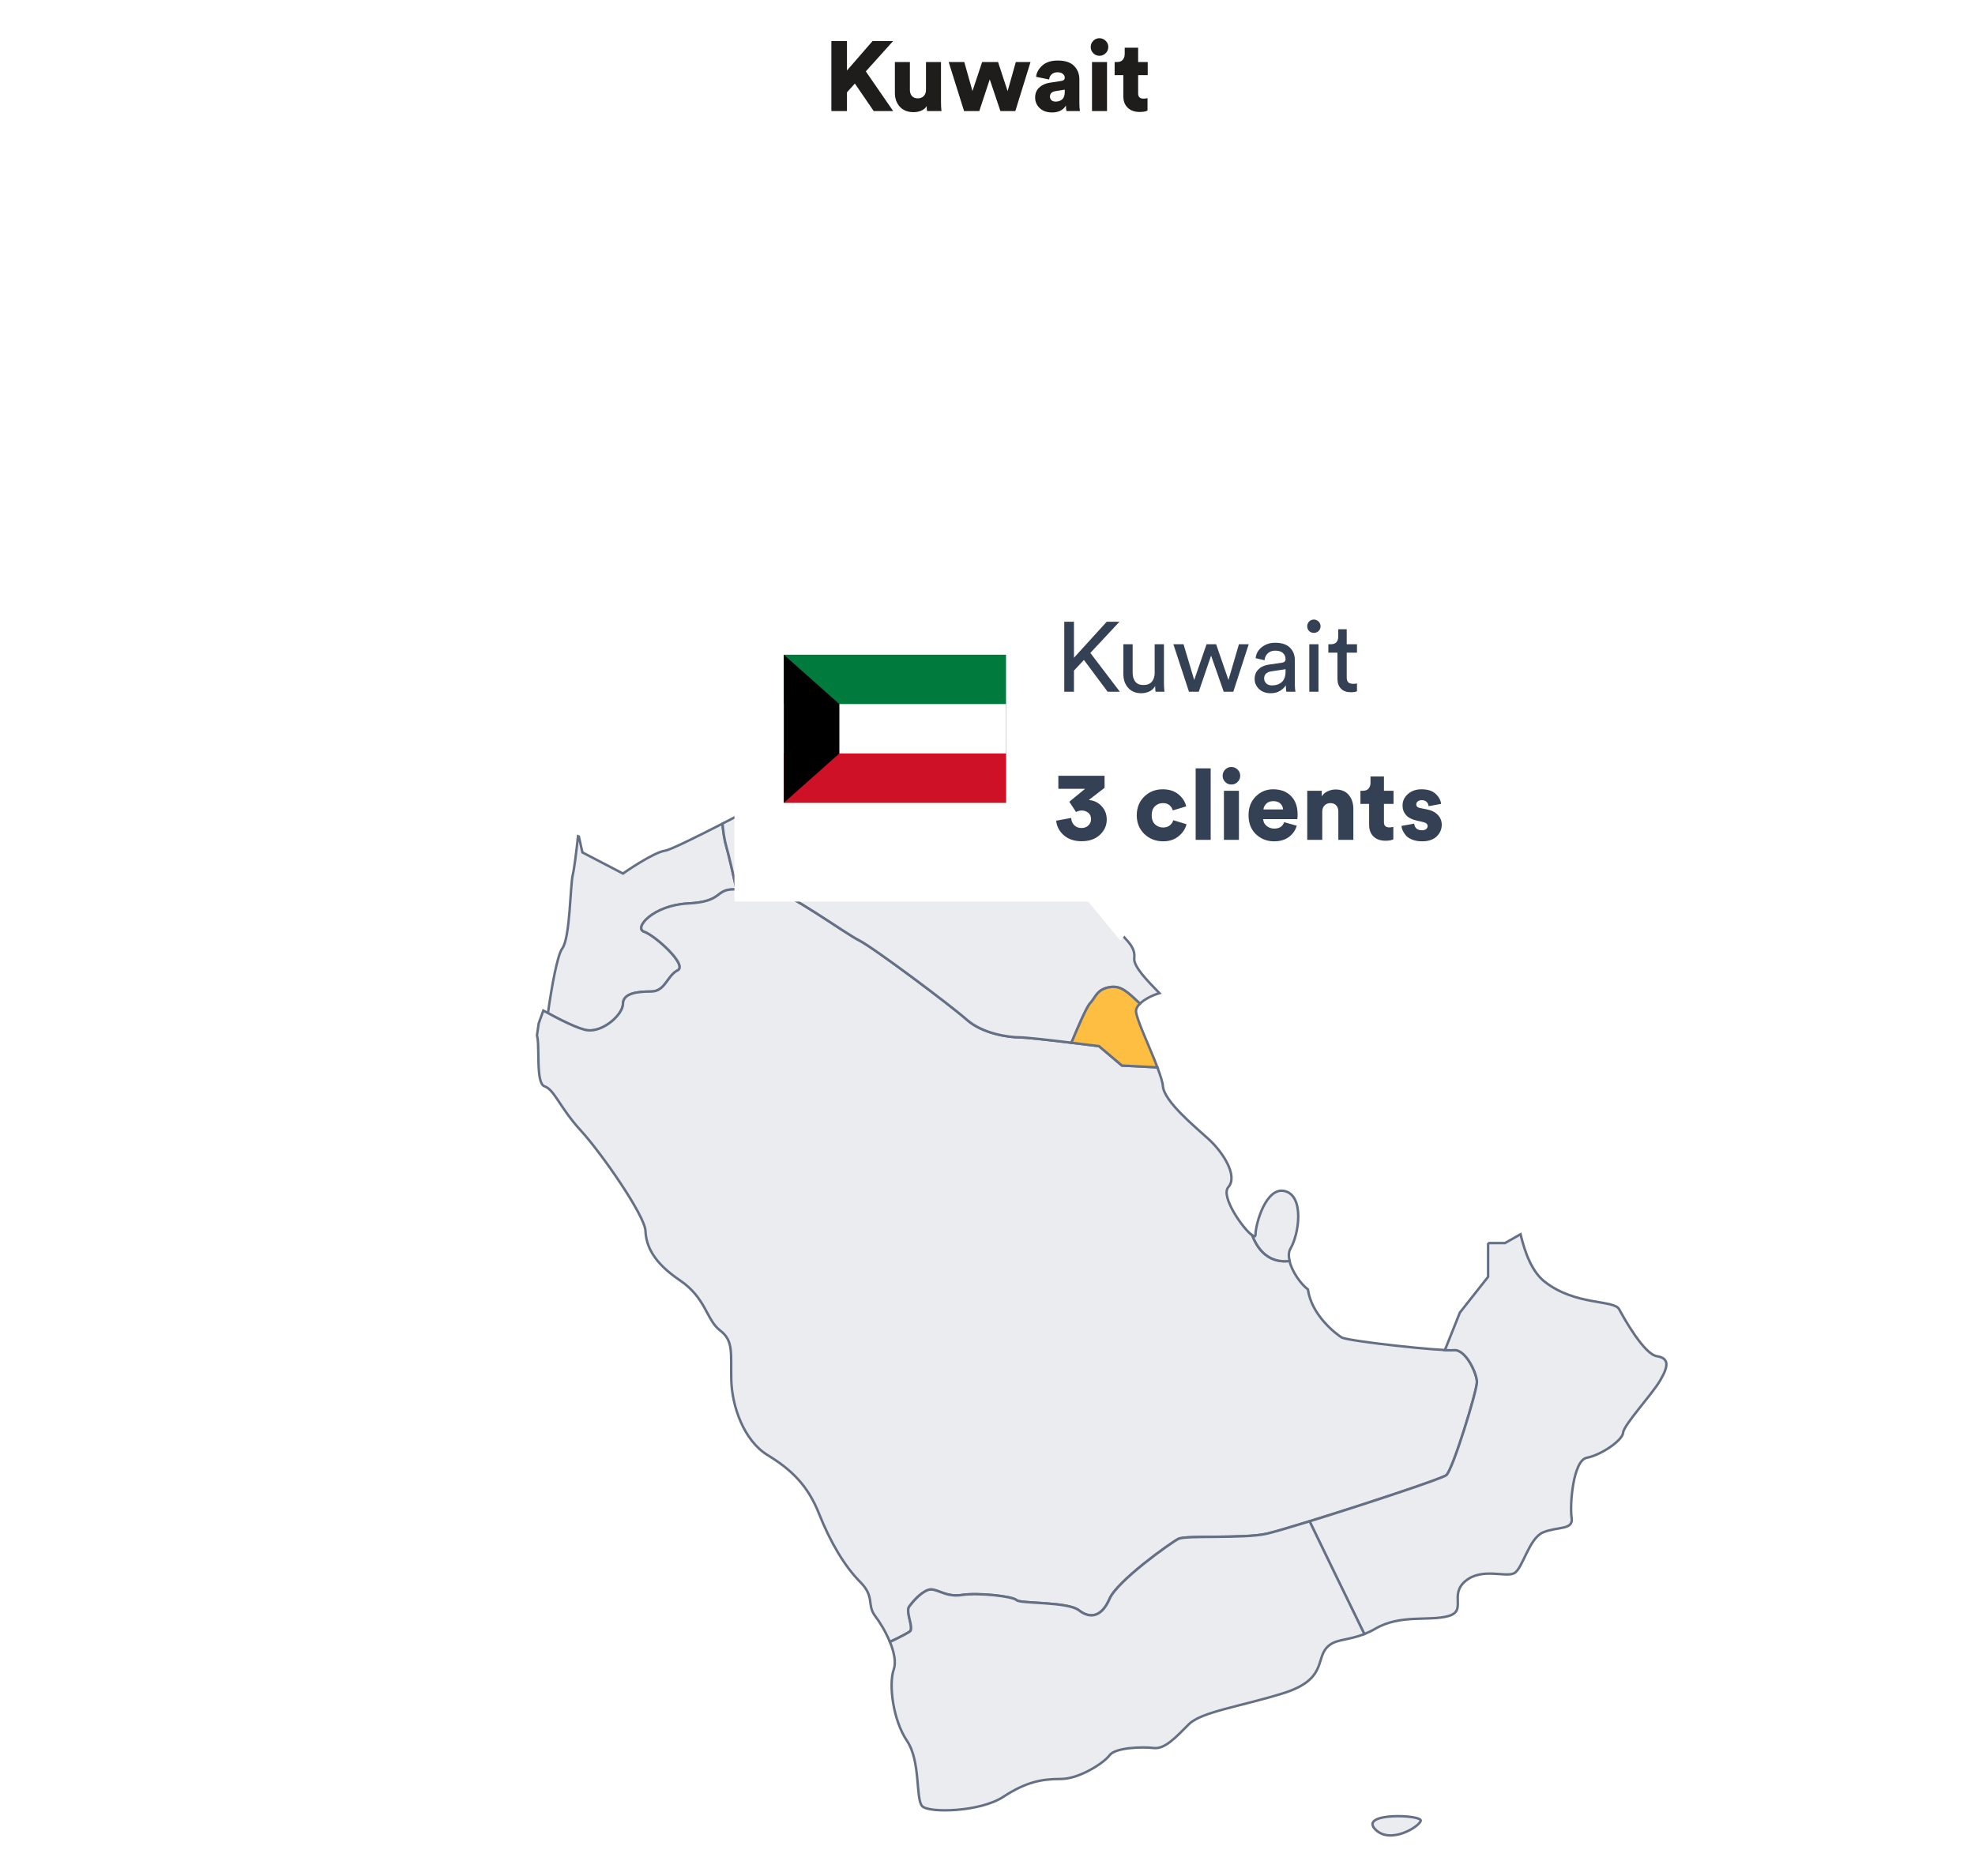 <svg width="320" height="304" viewBox="0 0 320 304" fill="none" xmlns="http://www.w3.org/2000/svg">
<rect width="320.001" height="293.504" fill="white"/>
<path d="M141.566 18L138.51 13.536L137.23 14.96V18H134.702V6.656H137.23V11.424L141.374 6.656H144.702L140.286 11.568L144.718 18H141.566ZM150.209 18C150.166 17.808 150.145 17.541 150.145 17.2C149.953 17.52 149.659 17.765 149.265 17.936C148.87 18.096 148.454 18.176 148.017 18.176C147.078 18.176 146.337 17.883 145.793 17.296C145.259 16.699 144.993 15.957 144.993 15.072V10.048H147.425V14.56C147.425 14.965 147.531 15.296 147.745 15.552C147.969 15.808 148.289 15.936 148.705 15.936C149.11 15.936 149.43 15.813 149.665 15.568C149.91 15.312 150.033 14.981 150.033 14.576V10.048H152.465V16.576C152.465 17.099 152.491 17.573 152.545 18H150.209ZM159.132 10.048H161.708L163.26 14.768L164.588 10.048H166.972L164.508 18H162.092L160.364 12.864L158.668 18H156.204L153.708 10.048H156.236L157.564 14.752L159.132 10.048ZM167.718 15.808C167.718 15.136 167.936 14.597 168.374 14.192C168.811 13.776 169.376 13.515 170.07 13.408L171.942 13.12C172.326 13.067 172.518 12.885 172.518 12.576C172.518 12.331 172.411 12.128 172.198 11.968C171.995 11.797 171.712 11.712 171.35 11.712C170.944 11.712 170.619 11.829 170.374 12.064C170.139 12.288 170.011 12.56 169.99 12.88L167.878 12.448C167.931 11.787 168.256 11.184 168.854 10.64C169.462 10.085 170.299 9.808 171.366 9.808C172.571 9.808 173.456 10.096 174.022 10.672C174.598 11.248 174.886 11.984 174.886 12.88V16.768C174.886 17.269 174.918 17.68 174.982 18H172.79C172.736 17.787 172.71 17.488 172.71 17.104C172.251 17.851 171.504 18.224 170.47 18.224C169.627 18.224 168.955 17.989 168.454 17.52C167.963 17.04 167.718 16.469 167.718 15.808ZM171.062 16.464C171.478 16.464 171.824 16.341 172.102 16.096C172.379 15.851 172.518 15.445 172.518 14.88V14.528L171.014 14.768C170.416 14.864 170.118 15.157 170.118 15.648C170.118 15.872 170.192 16.064 170.342 16.224C170.502 16.384 170.742 16.464 171.062 16.464ZM179.364 18H176.932V10.048H179.364V18ZM177.14 8.624C176.863 8.347 176.724 8.011 176.724 7.616C176.724 7.221 176.863 6.885 177.14 6.608C177.418 6.331 177.748 6.192 178.132 6.192C178.527 6.192 178.863 6.331 179.14 6.608C179.428 6.885 179.572 7.221 179.572 7.616C179.572 8.011 179.428 8.347 179.14 8.624C178.863 8.901 178.527 9.04 178.132 9.04C177.748 9.04 177.418 8.901 177.14 8.624ZM184.407 7.728V10.048H185.959V12.176H184.407V15.152C184.407 15.707 184.7 15.984 185.287 15.984C185.479 15.984 185.692 15.957 185.927 15.904V17.92C185.628 18.069 185.207 18.144 184.663 18.144C183.841 18.144 183.191 17.915 182.711 17.456C182.241 16.997 182.007 16.373 182.007 15.584V12.176H180.599V10.048H180.999C181.404 10.048 181.708 9.931 181.911 9.696C182.124 9.451 182.231 9.136 182.231 8.752V7.728H184.407Z" fill="#1F1D1C"/>
<g filter="url(#filter0_d_9492_17053)">
<path fill-rule="evenodd" clip-rule="evenodd" d="M117.051 130.293C112.517 132.616 108.573 134.546 107.791 134.661C105.789 134.951 100.936 138.374 100.936 138.374L94.366 134.951L93.791 132.375L93.658 132.325C93.386 134.787 93.04 137.635 92.811 138.537C92.382 140.252 92.382 148.805 91.099 150.516C90.323 151.548 89.387 156.654 88.781 161C91.145 162.282 93.899 163.638 95.222 163.786C97.796 164.061 100.936 161.21 100.936 159.499C100.936 157.787 103.22 157.5 105.507 157.5C107.794 157.5 108.079 154.93 109.791 154.074C111.506 153.216 106.079 148.366 104.364 147.798C102.649 147.229 105.789 143.517 111.506 143.229C117.221 142.942 115.79 140.944 118.93 140.944C119.078 140.944 119.189 140.944 119.329 140.944C118.775 138.445 118.086 135.424 117.635 133.839C117.357 132.894 117.177 131.615 117.051 130.293Z" fill="#EAECF0"/>
<path fill-rule="evenodd" clip-rule="evenodd" d="M117.051 130.293C112.517 132.616 108.573 134.546 107.791 134.661C105.789 134.951 100.936 138.374 100.936 138.374L94.366 134.951L93.791 132.375L93.658 132.325C93.386 134.787 93.04 137.635 92.811 138.537C92.382 140.252 92.382 148.805 91.099 150.516C90.323 151.548 89.387 156.654 88.781 161C91.145 162.282 93.899 163.638 95.222 163.786C97.796 164.061 100.936 161.21 100.936 159.499C100.936 157.787 103.22 157.5 105.507 157.5C107.794 157.5 108.079 154.93 109.791 154.074C111.506 153.216 106.079 148.366 104.364 147.798C102.649 147.229 105.789 143.517 111.506 143.229C117.221 142.942 115.79 140.944 118.93 140.944C119.078 140.944 119.189 140.944 119.329 140.944C118.775 138.445 118.086 135.424 117.635 133.839C117.357 132.894 117.177 131.615 117.051 130.293Z" stroke="#667085" stroke-width="0.398"/>
</g>
<g filter="url(#filter1_d_9492_17053)">
<path fill-rule="evenodd" clip-rule="evenodd" d="M178.064 166.343C178.064 166.343 166.922 164.922 165.207 164.922C163.492 164.922 159.214 164.351 156.643 162.062C154.066 159.773 141.502 150.355 139.218 149.215C136.928 148.075 127.505 141.224 124.931 140.934C122.359 140.65 122.078 140.934 118.932 140.934C115.789 140.934 117.22 142.932 111.508 143.22C105.791 143.507 102.654 147.22 104.366 147.788C106.081 148.36 111.508 153.206 109.793 154.065C108.081 154.921 107.797 157.49 105.509 157.49C103.222 157.49 100.939 157.781 100.939 159.489C100.939 161.197 97.799 164.051 95.224 163.776C93.756 163.61 90.536 161.966 88.032 160.582L87.284 162.655L87 164.614C87.507 166.127 86.756 172.361 88.221 172.849C89.822 173.38 90.678 176.268 94.096 180.012C97.52 183.746 104.468 193.804 104.579 196.253C104.684 198.718 105.862 201.39 110.136 204.275C114.42 207.163 114.42 210.682 116.663 212.405C118.91 214.113 118.379 216.14 118.487 220.421C118.589 224.699 120.517 230.256 124.371 232.613C128.216 234.96 130.892 237.521 132.71 242.127C134.527 246.717 136.885 250.674 139.342 253.139C141.799 255.588 140.411 256.873 141.799 258.692C142.513 259.622 143.502 261.219 144.182 262.884C146.083 261.979 147.408 261.278 147.526 261.068C147.931 260.237 146.695 257.96 147.319 257.133C147.931 256.308 149.173 254.859 150.419 254.448C151.652 254.034 153.098 255.693 155.79 255.282C158.476 254.865 164.057 255.483 164.679 256.101C165.291 256.728 172.949 256.311 174.803 257.763C176.667 259.208 178.528 258.794 179.77 255.9C181.006 253.009 189.685 246.809 190.927 246.182C192.163 245.565 201.472 246.182 205.193 245.358C208.911 244.53 233.305 236.681 234.34 235.856C235.373 235.035 239.298 222.222 239.298 220.773C239.298 219.327 237.44 215.398 235.577 215.605C233.71 215.809 218.418 214.16 217.382 213.545C216.548 213.041 212.49 209.983 211.924 205.776C210.722 204.856 209.338 202.873 208.93 201.149C207.165 201.378 204.414 200.97 202.881 196.991C201.463 196.022 197.705 190.687 199.018 189.195C200.622 187.385 198.165 183.533 195.807 181.396C193.458 179.258 188.643 175.301 188.424 172.845C188.371 172.163 188.006 171.051 187.518 169.775L181.763 169.479L178.064 166.343Z" fill="#EAECF0"/>
<path fill-rule="evenodd" clip-rule="evenodd" d="M178.064 166.343C178.064 166.343 166.922 164.922 165.207 164.922C163.492 164.922 159.214 164.351 156.643 162.062C154.066 159.773 141.502 150.355 139.218 149.215C136.928 148.075 127.505 141.224 124.931 140.934C122.359 140.65 122.078 140.934 118.932 140.934C115.789 140.934 117.22 142.932 111.508 143.22C105.791 143.507 102.654 147.22 104.366 147.788C106.081 148.36 111.508 153.206 109.793 154.065C108.081 154.921 107.797 157.49 105.509 157.49C103.222 157.49 100.939 157.781 100.939 159.489C100.939 161.197 97.799 164.051 95.224 163.776C93.756 163.61 90.536 161.966 88.032 160.582L87.284 162.655L87 164.614C87.507 166.127 86.756 172.361 88.221 172.849C89.822 173.38 90.678 176.268 94.096 180.012C97.52 183.746 104.468 193.804 104.579 196.253C104.684 198.718 105.862 201.39 110.136 204.275C114.42 207.163 114.42 210.682 116.663 212.405C118.91 214.113 118.379 216.14 118.487 220.421C118.589 224.699 120.517 230.256 124.371 232.613C128.216 234.96 130.892 237.521 132.71 242.127C134.527 246.717 136.885 250.674 139.342 253.139C141.799 255.588 140.411 256.873 141.799 258.692C142.513 259.622 143.502 261.219 144.182 262.884C146.083 261.979 147.408 261.278 147.526 261.068C147.931 260.237 146.695 257.96 147.319 257.133C147.931 256.308 149.173 254.859 150.419 254.448C151.652 254.034 153.098 255.693 155.79 255.282C158.476 254.865 164.057 255.483 164.679 256.101C165.291 256.728 172.949 256.311 174.803 257.763C176.667 259.208 178.528 258.794 179.77 255.9C181.006 253.009 189.685 246.809 190.927 246.182C192.163 245.565 201.472 246.182 205.193 245.358C208.911 244.53 233.305 236.681 234.34 235.856C235.373 235.035 239.298 222.222 239.298 220.773C239.298 219.327 237.44 215.398 235.577 215.605C233.71 215.809 218.418 214.16 217.382 213.545C216.548 213.041 212.49 209.983 211.924 205.776C210.722 204.856 209.338 202.873 208.93 201.149C207.165 201.378 204.414 200.97 202.881 196.991C201.463 196.022 197.705 190.687 199.018 189.195C200.622 187.385 198.165 183.533 195.807 181.396C193.458 179.258 188.643 175.301 188.424 172.845C188.371 172.163 188.006 171.051 187.518 169.775L181.763 169.479L178.064 166.343Z" stroke="#667085" stroke-width="0.398"/>
</g>
<g filter="url(#filter2_d_9492_17053)">
<path fill-rule="evenodd" clip-rule="evenodd" d="M241.111 198.244V203.724L236.543 209.509L234.107 215.601C234.8 215.641 235.331 215.65 235.585 215.616C237.451 215.409 239.306 219.338 239.306 220.784C239.306 222.233 235.378 235.045 234.348 235.867C233.6 236.463 220.704 240.714 212.18 243.348C214.028 247.176 217.721 254.805 221.047 261.613C221.618 261.388 222.218 261.113 222.879 260.724C226.94 258.379 231.545 259.559 234.648 258.703C237.751 257.848 234.75 255.275 237.427 253.032C240.103 250.783 243.948 252.498 245.342 251.75C246.732 251.006 247.7 246.091 250.045 245.125C252.397 244.161 254.966 244.8 254.641 242.771C254.323 240.741 254.861 233.47 257.107 233.044C259.354 232.621 262.884 230.264 262.989 228.976C263.097 227.7 267.588 222.884 268.975 220.543C270.366 218.186 270.474 216.901 268.447 216.583C266.413 216.262 263.205 210.594 262.355 208.994C261.496 207.384 255.293 208.453 250.265 204.505C248.222 202.896 247.091 199.86 246.365 196.823L243.852 198.25H241.111V198.244Z" fill="#EAECF0"/>
<path fill-rule="evenodd" clip-rule="evenodd" d="M241.111 198.244V203.724L236.543 209.509L234.107 215.601C234.8 215.641 235.331 215.65 235.585 215.616C237.451 215.409 239.306 219.338 239.306 220.784C239.306 222.233 235.378 235.045 234.348 235.867C233.6 236.463 220.704 240.714 212.18 243.348C214.028 247.176 217.721 254.805 221.047 261.613C221.618 261.388 222.218 261.113 222.879 260.724C226.94 258.379 231.545 259.559 234.648 258.703C237.751 257.848 234.75 255.275 237.427 253.032C240.103 250.783 243.948 252.498 245.342 251.75C246.732 251.006 247.7 246.091 250.045 245.125C252.397 244.161 254.966 244.8 254.641 242.771C254.323 240.741 254.861 233.47 257.107 233.044C259.354 232.621 262.884 230.264 262.989 228.976C263.097 227.7 267.588 222.884 268.975 220.543C270.366 218.186 270.474 216.901 268.447 216.583C266.413 216.262 263.205 210.594 262.355 208.994C261.496 207.384 255.293 208.453 250.265 204.505C248.222 202.896 247.091 199.86 246.365 196.823L243.852 198.25H241.111V198.244Z" stroke="#667085" stroke-width="0.398"/>
</g>
<g filter="url(#filter3_d_9492_17053)">
<path fill-rule="evenodd" clip-rule="evenodd" d="M208.947 201.155C208.764 200.398 208.777 199.684 209.092 199.15C210.48 196.796 211.339 190.705 208.236 189.849C205.133 188.994 203.424 195.193 203.424 196.898C203.424 197.219 203.223 197.213 202.898 196.997C204.431 200.975 207.182 201.383 208.947 201.155Z" fill="#EAECF0"/>
<path fill-rule="evenodd" clip-rule="evenodd" d="M208.947 201.155C208.764 200.398 208.777 199.684 209.092 199.15C210.48 196.796 211.339 190.705 208.236 189.849C205.133 188.994 203.424 195.193 203.424 196.898C203.424 197.219 203.223 197.213 202.898 196.997C204.431 200.975 207.182 201.383 208.947 201.155Z" stroke="#667085" stroke-width="0.398"/>
</g>
<g filter="url(#filter4_d_9492_17053)">
<path fill-rule="evenodd" clip-rule="evenodd" d="M176.612 159.418C177.539 158.451 177.697 157.092 179.919 156.767C181.671 156.511 182.771 157.657 184.703 159.455C185.438 158.738 186.681 158.102 187.865 157.762C185.93 155.76 183.612 153.45 183.782 152.072C184.069 149.789 181.498 148.647 181.211 147.216C180.926 145.792 182.929 143.51 181.782 142.367C180.639 141.227 180.354 138.37 178.364 138.086C176.358 137.795 170.069 134.657 170.356 132.658C170.644 130.66 168.076 129.233 166.935 128.664C165.795 128.09 164.648 122.95 166.079 122.094C167.504 121.245 167.22 116.386 168.935 116.386C170.647 116.386 169.219 113.816 169.788 112.102C170.36 110.393 168.366 109.535 166.935 109.535C165.504 109.535 162.936 107.246 162.936 105.244C162.936 103.249 160.074 100.398 160.365 99.542C159.873 103.311 154.434 97.479 152.725 98.334C151.016 99.19 149.727 96.629 146.306 97.046C144.117 97.327 144.195 98.477 143.085 99.496L143.221 99.542L138.938 102.684C138.938 102.684 135.226 103.814 134.37 106.103C133.514 108.386 136.085 110.671 134.942 112.099C133.795 113.519 134.082 116.664 134.37 117.804C134.654 118.953 132.648 122.091 132.648 122.091C132.648 122.091 124.149 126.66 117.062 130.283C117.189 131.608 117.372 132.887 117.644 133.826C118.095 135.411 118.784 138.432 119.337 140.93C122.088 140.906 122.49 140.662 124.94 140.93C127.515 141.221 136.938 148.072 139.228 149.212C141.509 150.352 154.075 159.77 156.653 162.059C159.224 164.347 163.505 164.919 165.217 164.919C166.2 164.919 170.298 165.385 173.605 165.79C174.609 163.359 176.043 160.029 176.612 159.418Z" fill="#EAECF0"/>
<path fill-rule="evenodd" clip-rule="evenodd" d="M176.612 159.418C177.539 158.451 177.697 157.092 179.919 156.767C181.671 156.511 182.771 157.657 184.703 159.455C185.438 158.738 186.681 158.102 187.865 157.762C185.93 155.76 183.612 153.45 183.782 152.072C184.069 149.789 181.498 148.647 181.211 147.216C180.926 145.792 182.929 143.51 181.782 142.367C180.639 141.227 180.354 138.37 178.364 138.086C176.358 137.795 170.069 134.657 170.356 132.658C170.644 130.66 168.076 129.233 166.935 128.664C165.795 128.09 164.648 122.95 166.079 122.094C167.504 121.245 167.22 116.386 168.935 116.386C170.647 116.386 169.219 113.816 169.788 112.102C170.36 110.393 168.366 109.535 166.935 109.535C165.504 109.535 162.936 107.246 162.936 105.244C162.936 103.249 160.074 100.398 160.365 99.542C159.873 103.311 154.434 97.479 152.725 98.334C151.016 99.19 149.727 96.629 146.306 97.046C144.117 97.327 144.195 98.477 143.085 99.496L143.221 99.542L138.938 102.684C138.938 102.684 135.226 103.814 134.37 106.103C133.514 108.386 136.085 110.671 134.942 112.099C133.795 113.519 134.082 116.664 134.37 117.804C134.654 118.953 132.648 122.091 132.648 122.091C132.648 122.091 124.149 126.66 117.062 130.283C117.189 131.608 117.372 132.887 117.644 133.826C118.095 135.411 118.784 138.432 119.337 140.93C122.088 140.906 122.49 140.662 124.94 140.93C127.515 141.221 136.938 148.072 139.228 149.212C141.509 150.352 154.075 159.77 156.653 162.059C159.224 164.347 163.505 164.919 165.217 164.919C166.2 164.919 170.298 165.385 173.605 165.79C174.609 163.359 176.043 160.029 176.612 159.418Z" stroke="#667085" stroke-width="0.398"/>
</g>
<g filter="url(#filter5_d_9492_17053)">
<path fill-rule="evenodd" clip-rule="evenodd" d="M178.074 166.345L181.779 169.486L187.534 169.783C186.245 166.41 184.063 161.829 184.063 160.667C184.063 160.25 184.31 159.846 184.7 159.457C182.768 157.659 181.671 156.513 179.916 156.769C177.69 157.093 177.533 158.453 176.609 159.419C176.037 160.031 174.606 163.358 173.602 165.795C176.049 166.091 178.074 166.345 178.074 166.345Z" fill="#FDBE42"/>
<path fill-rule="evenodd" clip-rule="evenodd" d="M178.074 166.345L181.779 169.486L187.534 169.783C186.245 166.41 184.063 161.829 184.063 160.667C184.063 160.25 184.31 159.846 184.7 159.457C182.768 157.659 181.671 156.513 179.916 156.769C177.69 157.093 177.533 158.453 176.609 159.419C176.037 160.031 174.606 163.358 173.602 165.795C176.049 166.091 178.074 166.345 178.074 166.345Z" stroke="#667085" stroke-width="0.398"/>
</g>
<g filter="url(#filter6_d_9492_17053)">
<path fill-rule="evenodd" clip-rule="evenodd" d="M205.206 245.366C201.485 246.191 192.177 245.57 190.94 246.191C189.698 246.815 181.02 253.017 179.783 255.908C178.541 258.803 176.677 259.214 174.817 257.771C172.959 256.319 165.304 256.736 164.692 256.109C164.071 255.495 158.489 254.877 155.804 255.291C153.112 255.705 151.665 254.046 150.432 254.457C149.187 254.868 147.944 256.319 147.332 257.141C146.711 257.972 147.944 260.248 147.539 261.076C147.422 261.286 146.096 261.987 144.195 262.892C144.847 264.499 145.228 266.154 144.807 267.353C143.954 269.821 144.705 275.585 146.946 278.899C149.193 282.207 148.337 288.305 149.406 289.488C150.478 290.659 158.82 290.452 162.56 287.987C166.305 285.531 168.874 285.096 171.871 285.096C174.866 285.096 178.822 282.535 179.786 281.247C180.748 279.968 185.133 279.863 186.95 280.079C188.768 280.292 190.588 278.263 192.619 276.234C194.649 274.195 201.071 273.342 207.917 271.202C214.759 269.067 213.26 265.861 214.861 263.93C216.206 262.321 218.094 262.787 221.055 261.608C217.729 254.8 214.036 247.17 212.188 243.343C208.9 244.356 206.239 245.137 205.206 245.366ZM222.832 293.264C225.227 295.744 229.944 292.856 230.191 291.867C230.444 290.87 220.131 290.477 222.832 293.264Z" fill="#EAECF0"/>
<path d="M205.206 245.366L205.163 245.172L205.163 245.172L205.206 245.366ZM190.94 246.191L191.03 246.368L191.03 246.368L190.94 246.191ZM179.783 255.908L179.966 255.987L179.966 255.987L179.783 255.908ZM174.817 257.771L174.694 257.928L174.695 257.928L174.817 257.771ZM164.692 256.109L164.834 255.97L164.832 255.968L164.692 256.109ZM155.804 255.291L155.834 255.487L155.834 255.487L155.804 255.291ZM150.432 254.457L150.494 254.645L150.495 254.645L150.432 254.457ZM147.332 257.141L147.491 257.26L147.492 257.26L147.332 257.141ZM147.539 261.076L147.713 261.173L147.718 261.164L147.539 261.076ZM144.195 262.892L144.11 262.713L143.941 262.794L144.011 262.967L144.195 262.892ZM144.807 267.353L144.62 267.287L144.619 267.288L144.807 267.353ZM146.946 278.899L146.781 279.011L146.781 279.011L146.946 278.899ZM149.406 289.488L149.259 289.621L149.259 289.622L149.406 289.488ZM162.56 287.987L162.451 287.821L162.45 287.821L162.56 287.987ZM179.786 281.247L179.628 281.127L179.627 281.128L179.786 281.247ZM186.95 280.079L186.927 280.277L186.927 280.277L186.95 280.079ZM192.619 276.234L192.759 276.374L192.759 276.374L192.619 276.234ZM207.917 271.202L207.858 271.012L207.858 271.012L207.917 271.202ZM214.861 263.93L214.709 263.803L214.708 263.803L214.861 263.93ZM221.055 261.608L221.129 261.792L221.328 261.713L221.234 261.52L221.055 261.608ZM212.188 243.343L212.367 243.256L212.293 243.102L212.13 243.153L212.188 243.343ZM222.832 293.264L222.975 293.125L222.975 293.125L222.832 293.264ZM230.191 291.867L229.998 291.818L229.998 291.819L230.191 291.867ZM205.206 245.366L205.163 245.172C203.328 245.579 200.096 245.63 197.14 245.656C195.668 245.669 194.269 245.675 193.16 245.717C192.606 245.738 192.12 245.768 191.733 245.813C191.354 245.857 191.041 245.918 190.851 246.013L190.94 246.191L191.03 246.368C191.149 246.308 191.397 246.253 191.779 246.208C192.151 246.165 192.625 246.136 193.175 246.115C194.276 246.073 195.668 246.066 197.143 246.054C200.081 246.028 203.364 245.978 205.249 245.56L205.206 245.366ZM190.94 246.191L190.851 246.013C190.525 246.177 189.737 246.691 188.732 247.404C187.721 248.12 186.478 249.047 185.235 250.044C183.992 251.042 182.747 252.112 181.734 253.117C180.726 254.115 179.926 255.068 179.601 255.83L179.783 255.908L179.966 255.987C180.258 255.303 181.007 254.397 182.013 253.399C183.013 252.408 184.247 251.347 185.484 250.354C186.72 249.362 187.957 248.44 188.962 247.728C189.972 247.012 190.735 246.516 191.03 246.368L190.94 246.191ZM179.783 255.908L179.601 255.83C178.989 257.254 178.245 258.019 177.469 258.277C176.701 258.533 175.839 258.312 174.939 257.614L174.817 257.771L174.695 257.928C175.655 258.673 176.655 258.967 177.595 258.655C178.526 258.345 179.335 257.457 179.966 255.987L179.783 255.908ZM174.817 257.771L174.939 257.614C174.432 257.218 173.56 256.966 172.572 256.791C171.573 256.615 170.414 256.51 169.301 256.433C168.183 256.354 167.12 256.303 166.288 256.231C165.873 256.195 165.525 256.155 165.264 256.106C165.133 256.081 165.029 256.055 164.952 256.028C164.87 255.999 164.84 255.976 164.834 255.97L164.692 256.109L164.55 256.248C164.621 256.321 164.722 256.368 164.82 256.403C164.924 256.439 165.049 256.47 165.19 256.496C165.471 256.55 165.836 256.591 166.254 256.627C167.088 256.699 168.17 256.752 169.273 256.829C170.383 256.907 171.525 257.01 172.503 257.183C173.491 257.358 174.273 257.598 174.694 257.928L174.817 257.771ZM164.692 256.109L164.832 255.968C164.719 255.856 164.525 255.768 164.307 255.693C164.079 255.614 163.79 255.539 163.46 255.469C162.798 255.329 161.951 255.207 161.042 255.116C159.228 254.936 157.141 254.883 155.773 255.094L155.804 255.291L155.834 255.487C157.152 255.284 159.199 255.333 161.002 255.512C161.902 255.601 162.734 255.722 163.378 255.858C163.7 255.926 163.971 255.997 164.177 256.069C164.393 256.143 164.51 256.208 164.552 256.251L164.692 256.109ZM155.804 255.291L155.773 255.094C154.477 255.294 153.48 254.996 152.639 254.688C152.224 254.536 151.826 254.374 151.463 254.279C151.094 254.184 150.729 254.148 150.369 254.268L150.432 254.457L150.495 254.645C150.751 254.56 151.03 254.578 151.363 254.664C151.702 254.752 152.065 254.902 152.503 255.062C153.366 255.377 154.438 255.702 155.834 255.487L155.804 255.291ZM150.432 254.457L150.37 254.268C149.705 254.487 149.058 254.977 148.507 255.501C147.954 256.028 147.483 256.606 147.173 257.022L147.332 257.141L147.492 257.26C147.793 256.855 148.25 256.296 148.782 255.789C149.317 255.279 149.913 254.837 150.494 254.645L150.432 254.457ZM147.332 257.141L147.173 257.022C146.974 257.288 146.938 257.646 146.961 258.003C146.984 258.364 147.071 258.767 147.161 259.155C147.252 259.549 147.346 259.925 147.394 260.257C147.442 260.597 147.433 260.841 147.361 260.989L147.539 261.076L147.718 261.164C147.848 260.898 147.837 260.546 147.787 260.201C147.737 259.847 147.637 259.447 147.548 259.065C147.458 258.676 147.379 258.302 147.358 257.977C147.337 257.647 147.38 257.409 147.491 257.26L147.332 257.141ZM147.539 261.076L147.366 260.979C147.372 260.969 147.366 260.982 147.316 261.022C147.272 261.057 147.21 261.101 147.127 261.154C146.963 261.259 146.732 261.392 146.442 261.549C145.862 261.861 145.059 262.261 144.11 262.713L144.195 262.892L144.281 263.072C145.232 262.619 146.042 262.216 146.63 261.899C146.924 261.74 147.165 261.602 147.342 261.489C147.43 261.432 147.505 261.38 147.564 261.333C147.617 261.291 147.678 261.236 147.713 261.173L147.539 261.076ZM144.195 262.892L144.011 262.967C144.334 263.762 144.586 264.562 144.707 265.307C144.828 266.054 144.815 266.731 144.62 267.287L144.807 267.353L144.995 267.419C145.22 266.776 145.227 266.026 145.1 265.244C144.972 264.46 144.709 263.629 144.38 262.818L144.195 262.892ZM144.807 267.353L144.619 267.288C144.177 268.569 144.157 270.666 144.52 272.841C144.884 275.022 145.64 277.322 146.781 279.011L146.946 278.899L147.111 278.788C146.012 277.162 145.271 274.923 144.913 272.776C144.553 270.624 144.585 268.605 144.995 267.418L144.807 267.353ZM146.946 278.899L146.781 279.011C147.873 280.618 148.219 282.92 148.42 285.01C148.519 286.043 148.584 287.032 148.689 287.826C148.743 288.225 148.807 288.584 148.895 288.885C148.981 289.182 149.095 289.44 149.259 289.621L149.406 289.488L149.554 289.355C149.45 289.24 149.357 289.049 149.276 288.774C149.197 288.501 149.136 288.164 149.084 287.773C148.979 286.988 148.917 286.024 148.815 284.972C148.615 282.889 148.266 280.489 147.11 278.788L146.946 278.899ZM149.406 289.488L149.259 289.622C149.431 289.81 149.722 289.947 150.069 290.051C150.422 290.157 150.864 290.238 151.367 290.292C152.373 290.4 153.646 290.406 154.998 290.299C157.695 290.085 160.757 289.413 162.669 288.153L162.56 287.987L162.45 287.821C160.623 289.025 157.643 289.69 154.967 289.903C153.633 290.009 152.385 290.001 151.409 289.896C150.921 289.844 150.505 289.767 150.183 289.67C149.853 289.571 149.649 289.459 149.553 289.354L149.406 289.488ZM162.56 287.987L162.669 288.153C166.378 285.721 168.907 285.294 171.871 285.294V285.096V284.897C168.84 284.897 166.233 285.341 162.451 287.821L162.56 287.987ZM171.871 285.096V285.294C173.417 285.294 175.189 284.637 176.685 283.829C178.177 283.023 179.438 282.044 179.946 281.366L179.786 281.247L179.627 281.128C179.171 281.737 177.971 282.683 176.496 283.479C175.024 284.274 173.321 284.897 171.871 284.897V285.096ZM179.786 281.247L179.945 281.366C180.148 281.097 180.553 280.867 181.117 280.684C181.674 280.503 182.355 280.379 183.069 280.3C184.499 280.142 186.034 280.17 186.927 280.277L186.95 280.079L186.974 279.882C186.049 279.772 184.483 279.744 183.026 279.905C182.296 279.985 181.587 280.113 180.994 280.305C180.41 280.495 179.906 280.757 179.628 281.127L179.786 281.247ZM186.95 280.079L186.927 280.277C187.918 280.393 188.882 279.896 189.827 279.154C190.775 278.41 191.751 277.382 192.759 276.374L192.619 276.234L192.478 276.093C191.456 277.114 190.506 278.116 189.582 278.841C188.655 279.568 187.8 279.979 186.974 279.882L186.95 280.079ZM192.619 276.234L192.759 276.374C193.238 275.893 193.991 275.469 194.977 275.073C195.96 274.677 197.158 274.315 198.514 273.948C201.217 273.215 204.549 272.463 207.976 271.391L207.917 271.202L207.858 271.012C204.439 272.081 201.137 272.825 198.41 273.564C197.051 273.932 195.834 274.299 194.829 274.704C193.826 275.107 193.014 275.555 192.478 276.093L192.619 276.234ZM207.917 271.202L207.976 271.391C211.431 270.314 212.819 268.951 213.531 267.581C213.882 266.907 214.064 266.237 214.253 265.641C214.444 265.037 214.641 264.508 215.014 264.057L214.861 263.93L214.708 263.803C214.282 264.318 214.066 264.913 213.874 265.521C213.679 266.136 213.509 266.762 213.178 267.398C212.529 268.647 211.245 269.955 207.858 271.012L207.917 271.202ZM214.861 263.93L215.014 264.058C215.644 263.304 216.398 263.031 217.397 262.802C218.392 262.573 219.629 262.39 221.129 261.792L221.055 261.608L220.981 261.423C219.52 262.005 218.333 262.179 217.308 262.414C216.285 262.649 215.424 262.947 214.709 263.803L214.861 263.93ZM221.055 261.608L221.234 261.52C217.908 254.713 214.215 247.083 212.367 243.256L212.188 243.343L212.009 243.429C213.857 247.257 217.551 254.886 220.876 261.695L221.055 261.608ZM212.188 243.343L212.13 243.153C208.838 244.167 206.186 244.945 205.163 245.172L205.206 245.366L205.249 245.56C206.291 245.329 208.961 244.545 212.247 243.533L212.188 243.343ZM222.832 293.264L222.689 293.402C223.97 294.728 225.851 294.597 227.384 294.054C228.156 293.779 228.861 293.394 229.39 293.013C229.655 292.822 229.879 292.629 230.047 292.448C230.211 292.273 230.34 292.09 230.384 291.916L230.191 291.867L229.998 291.819C229.98 291.892 229.908 292.015 229.757 292.177C229.61 292.334 229.407 292.51 229.157 292.69C228.658 293.05 227.987 293.418 227.251 293.679C225.765 294.206 224.09 294.279 222.975 293.125L222.832 293.264ZM230.191 291.867L230.384 291.916C230.424 291.757 230.347 291.627 230.256 291.543C230.169 291.461 230.045 291.396 229.91 291.342C229.637 291.233 229.248 291.144 228.798 291.076C227.894 290.94 226.699 290.885 225.582 290.948C224.476 291.011 223.406 291.193 222.778 291.558C222.462 291.742 222.217 291.998 222.185 292.345C222.155 292.685 222.337 293.039 222.69 293.402L222.832 293.264L222.975 293.125C222.652 292.792 222.566 292.548 222.581 292.381C222.596 292.22 222.711 292.057 222.978 291.901C223.517 291.588 224.502 291.408 225.605 291.345C226.697 291.283 227.864 291.338 228.739 291.469C229.178 291.535 229.532 291.619 229.763 291.711C229.881 291.758 229.95 291.801 229.985 291.833C230.016 291.863 229.99 291.853 229.998 291.818L230.191 291.867Z" fill="#667085"/>
</g>
<g filter="url(#filter7_d_9492_17053)">
<rect width="124" height="56" transform="translate(119 84)" fill="white"/>
<g clip-path="url(#clip0_9492_17053)">
<path d="M163 100H127V124H163V100Z" fill="#007A3D"/>
<path d="M163 108H127V124H163V108Z" fill="white"/>
<path d="M163 116H127V124H163V116Z" fill="#CE1126"/>
<path d="M127 100L136 108V116L127 124V100Z" fill="black"/>
</g>
<g clip-path="url(#clip1_9492_17053)">
<path d="M179.464 106L175.624 100.848L174.008 102.576V106H172.44V94.656H174.008V100.496L179.32 94.656H181.384L176.664 99.712L181.448 106H179.464ZM187.165 105.072C186.962 105.456 186.653 105.749 186.237 105.952C185.821 106.144 185.373 106.24 184.893 106.24C184.018 106.24 183.319 105.952 182.797 105.376C182.274 104.789 182.013 104.048 182.013 103.152V98.304H183.517V102.928C183.517 103.504 183.655 103.979 183.933 104.352C184.221 104.725 184.663 104.912 185.261 104.912C185.858 104.912 186.311 104.736 186.621 104.384C186.93 104.021 187.085 103.541 187.085 102.944V98.304H188.589V104.576C188.589 105.077 188.615 105.552 188.669 106H187.229C187.186 105.765 187.165 105.456 187.165 105.072ZM195.491 98.304H197.043L199.043 104.096L200.739 98.304H202.323L199.827 106H198.275L196.227 100.144L194.227 106H192.643L190.115 98.304H191.763L193.491 104.096L195.491 98.304ZM203.284 103.936C203.284 103.275 203.498 102.747 203.924 102.352C204.351 101.947 204.916 101.696 205.62 101.6L207.7 101.296C208.095 101.243 208.292 101.051 208.292 100.72C208.292 100.315 208.154 99.984 207.876 99.728C207.599 99.472 207.183 99.344 206.628 99.344C206.116 99.344 205.711 99.488 205.412 99.776C205.114 100.053 204.938 100.427 204.884 100.896L203.444 100.56C203.519 99.824 203.855 99.227 204.452 98.768C205.05 98.299 205.764 98.064 206.596 98.064C207.684 98.064 208.49 98.331 209.012 98.864C209.535 99.387 209.796 100.059 209.796 100.88V104.736C209.796 105.195 209.828 105.616 209.892 106H208.42C208.367 105.68 208.34 105.333 208.34 104.96C208.127 105.301 207.812 105.6 207.396 105.856C206.991 106.112 206.479 106.24 205.86 106.24C205.103 106.24 204.484 106.016 204.004 105.568C203.524 105.109 203.284 104.565 203.284 103.936ZM206.068 104.976C206.74 104.976 207.279 104.795 207.684 104.432C208.09 104.069 208.292 103.493 208.292 102.704V102.352L205.94 102.704C205.599 102.757 205.327 102.88 205.124 103.072C204.922 103.264 204.82 103.525 204.82 103.856C204.82 104.155 204.932 104.416 205.156 104.64C205.391 104.864 205.695 104.976 206.068 104.976ZM213.627 106H212.139V98.304H213.627V106ZM212.107 96.16C211.905 95.947 211.803 95.691 211.803 95.392C211.803 95.093 211.905 94.837 212.107 94.624C212.321 94.411 212.577 94.304 212.875 94.304C213.174 94.304 213.43 94.411 213.643 94.624C213.857 94.827 213.963 95.083 213.963 95.392C213.963 95.691 213.857 95.947 213.643 96.16C213.43 96.363 213.174 96.464 212.875 96.464C212.577 96.464 212.321 96.363 212.107 96.16ZM218.202 95.872V98.304H219.866V99.664H218.202V103.664C218.202 104.027 218.282 104.293 218.442 104.464C218.613 104.635 218.89 104.72 219.274 104.72C219.498 104.72 219.696 104.699 219.866 104.656V105.936C219.61 106.032 219.269 106.08 218.842 106.08C218.181 106.08 217.658 105.888 217.274 105.504C216.89 105.12 216.698 104.581 216.698 103.888V99.664H215.226V98.304H215.642C216.037 98.304 216.33 98.197 216.522 97.984C216.725 97.76 216.826 97.472 216.826 97.12V95.872H218.202Z" fill="#344054"/>
<path d="M174.344 125.488L173.256 123.824L175.816 121.728H171.48V119.616H178.968V121.568L176.408 123.552C177.229 123.605 177.917 123.931 178.472 124.528C179.037 125.115 179.32 125.845 179.32 126.72C179.32 127.68 178.947 128.507 178.2 129.2C177.464 129.883 176.477 130.224 175.24 130.224C174.077 130.224 173.123 129.904 172.376 129.264C171.629 128.613 171.213 127.824 171.128 126.896L173.56 126.448C173.581 126.917 173.741 127.307 174.04 127.616C174.349 127.925 174.744 128.08 175.224 128.08C175.693 128.08 176.067 127.941 176.344 127.664C176.632 127.387 176.776 127.051 176.776 126.656C176.776 126.197 176.627 125.851 176.328 125.616C176.029 125.371 175.677 125.248 175.272 125.248C174.952 125.248 174.643 125.328 174.344 125.488ZM188.424 124.048C187.901 124.048 187.464 124.224 187.112 124.576C186.77 124.928 186.6 125.413 186.6 126.032C186.6 126.64 186.776 127.12 187.128 127.472C187.49 127.824 187.933 128 188.456 128C188.893 128 189.25 127.888 189.528 127.664C189.816 127.429 190.008 127.147 190.104 126.816L192.248 127.472C192.056 128.229 191.624 128.88 190.952 129.424C190.29 129.968 189.458 130.24 188.456 130.24C187.261 130.24 186.248 129.845 185.416 129.056C184.594 128.256 184.184 127.248 184.184 126.032C184.184 124.805 184.584 123.797 185.384 123.008C186.194 122.208 187.192 121.808 188.376 121.808C189.41 121.808 190.258 122.075 190.92 122.608C191.581 123.141 192.008 123.797 192.2 124.576L190.024 125.232C189.928 124.891 189.746 124.608 189.48 124.384C189.213 124.16 188.861 124.048 188.424 124.048ZM196.16 130H193.728V118.416H196.16V130ZM200.738 130H198.306V122.048H200.738V130ZM198.514 120.624C198.237 120.347 198.098 120.011 198.098 119.616C198.098 119.221 198.237 118.885 198.514 118.608C198.792 118.331 199.122 118.192 199.506 118.192C199.901 118.192 200.237 118.331 200.514 118.608C200.802 118.885 200.946 119.221 200.946 119.616C200.946 120.011 200.802 120.347 200.514 120.624C200.237 120.901 199.901 121.04 199.506 121.04C199.122 121.04 198.792 120.901 198.514 120.624ZM204.709 125.072H207.893C207.872 124.709 207.728 124.395 207.461 124.128C207.205 123.861 206.816 123.728 206.293 123.728C205.824 123.728 205.45 123.867 205.173 124.144C204.896 124.421 204.741 124.731 204.709 125.072ZM208.069 127.136L210.101 127.712C209.898 128.448 209.477 129.056 208.837 129.536C208.197 130.005 207.397 130.24 206.437 130.24C205.285 130.24 204.304 129.856 203.493 129.088C202.693 128.32 202.293 127.291 202.293 126C202.293 124.763 202.682 123.755 203.461 122.976C204.25 122.197 205.184 121.808 206.261 121.808C207.498 121.808 208.469 122.171 209.173 122.896C209.888 123.611 210.245 124.608 210.245 125.888C210.245 126.293 210.229 126.544 210.197 126.64H204.661C204.682 127.077 204.869 127.445 205.221 127.744C205.573 128.032 205.989 128.176 206.469 128.176C207.29 128.176 207.824 127.829 208.069 127.136ZM214.238 125.44V130H211.806V122.048H214.158V122.96C214.361 122.608 214.67 122.336 215.086 122.144C215.513 121.941 215.945 121.84 216.382 121.84C217.332 121.84 218.052 122.139 218.542 122.736C219.033 123.323 219.278 124.08 219.278 125.008V130H216.846V125.424C216.846 125.008 216.734 124.677 216.51 124.432C216.297 124.176 215.977 124.048 215.55 124.048C215.156 124.048 214.836 124.181 214.59 124.448C214.356 124.704 214.238 125.035 214.238 125.44ZM224.234 119.728V122.048H225.786V124.176H224.234V127.152C224.234 127.707 224.527 127.984 225.114 127.984C225.306 127.984 225.519 127.957 225.754 127.904V129.92C225.455 130.069 225.034 130.144 224.49 130.144C223.669 130.144 223.018 129.915 222.538 129.456C222.069 128.997 221.834 128.373 221.834 127.584V124.176H220.426V122.048H220.826C221.231 122.048 221.535 121.931 221.738 121.696C221.951 121.451 222.058 121.136 222.058 120.752V119.728H224.234ZM227.072 127.744L229.136 127.376C229.158 127.675 229.27 127.931 229.472 128.144C229.686 128.347 229.99 128.448 230.384 128.448C230.683 128.448 230.912 128.384 231.072 128.256C231.232 128.117 231.312 127.952 231.312 127.76C231.312 127.44 231.051 127.221 230.528 127.104L229.616 126.896C228.806 126.725 228.208 126.427 227.824 126C227.44 125.563 227.248 125.045 227.248 124.448C227.248 123.712 227.536 123.088 228.112 122.576C228.699 122.064 229.43 121.808 230.304 121.808C231.339 121.808 232.112 122.059 232.624 122.56C233.147 123.051 233.435 123.589 233.488 124.176L231.472 124.544C231.44 124.256 231.328 124.021 231.136 123.84C230.955 123.659 230.688 123.568 230.336 123.568C230.102 123.568 229.899 123.632 229.728 123.76C229.558 123.888 229.472 124.053 229.472 124.256C229.472 124.576 229.68 124.773 230.096 124.848L231.152 125.056C231.952 125.216 232.56 125.52 232.976 125.968C233.392 126.416 233.6 126.944 233.6 127.552C233.6 128.288 233.323 128.923 232.768 129.456C232.214 129.979 231.435 130.24 230.432 130.24C229.846 130.24 229.323 130.155 228.864 129.984C228.416 129.813 228.07 129.595 227.824 129.328C227.59 129.051 227.408 128.779 227.28 128.512C227.163 128.245 227.094 127.989 227.072 127.744Z" fill="#344054"/>
</g>
<path d="M181.525 146.313L174.739 138.086L188.31 138.086L181.525 146.313Z" fill="white"/>
</g>
<defs>
<filter id="filter0_d_9492_17053" x="82.205" y="126.802" width="43.731" height="46.743" filterUnits="userSpaceOnUse" color-interpolation-filters="sRGB">
<feFlood flood-opacity="0" result="BackgroundImageFix"/>
<feColorMatrix in="SourceAlpha" type="matrix" values="0 0 0 0 0 0 0 0 0 0 0 0 0 0 0 0 0 0 127 0" result="hardAlpha"/>
<feOffset dy="3.181"/>
<feGaussianBlur stdDeviation="3.181"/>
<feColorMatrix type="matrix" values="0 0 0 0 0 0 0 0 0 0 0 0 0 0 0 0 0 0 0.01 0"/>
<feBlend mode="normal" in2="BackgroundImageFix" result="effect1_dropShadow_9492_17053"/>
<feBlend mode="normal" in="SourceGraphic" in2="effect1_dropShadow_9492_17053" result="shape"/>
</filter>
<filter id="filter1_d_9492_17053" x="80.435" y="137.428" width="165.422" height="135.269" filterUnits="userSpaceOnUse" color-interpolation-filters="sRGB">
<feFlood flood-opacity="0" result="BackgroundImageFix"/>
<feColorMatrix in="SourceAlpha" type="matrix" values="0 0 0 0 0 0 0 0 0 0 0 0 0 0 0 0 0 0 127 0" result="hardAlpha"/>
<feOffset dy="3.181"/>
<feGaussianBlur stdDeviation="3.181"/>
<feColorMatrix type="matrix" values="0 0 0 0 0 0 0 0 0 0 0 0 0 0 0 0 0 0 0.01 0"/>
<feBlend mode="normal" in2="BackgroundImageFix" result="effect1_dropShadow_9492_17053"/>
<feBlend mode="normal" in="SourceGraphic" in2="effect1_dropShadow_9492_17053" result="shape"/>
</filter>
<filter id="filter2_d_9492_17053" x="205.537" y="193.339" width="71.02" height="78.069" filterUnits="userSpaceOnUse" color-interpolation-filters="sRGB">
<feFlood flood-opacity="0" result="BackgroundImageFix"/>
<feColorMatrix in="SourceAlpha" type="matrix" values="0 0 0 0 0 0 0 0 0 0 0 0 0 0 0 0 0 0 127 0" result="hardAlpha"/>
<feOffset dy="3.181"/>
<feGaussianBlur stdDeviation="3.181"/>
<feColorMatrix type="matrix" values="0 0 0 0 0 0 0 0 0 0 0 0 0 0 0 0 0 0 0.01 0"/>
<feBlend mode="normal" in2="BackgroundImageFix" result="effect1_dropShadow_9492_17053"/>
<feBlend mode="normal" in="SourceGraphic" in2="effect1_dropShadow_9492_17053" result="shape"/>
</filter>
<filter id="filter3_d_9492_17053" x="196.127" y="186.389" width="20.782" height="24.558" filterUnits="userSpaceOnUse" color-interpolation-filters="sRGB">
<feFlood flood-opacity="0" result="BackgroundImageFix"/>
<feColorMatrix in="SourceAlpha" type="matrix" values="0 0 0 0 0 0 0 0 0 0 0 0 0 0 0 0 0 0 127 0" result="hardAlpha"/>
<feOffset dy="3.181"/>
<feGaussianBlur stdDeviation="3.181"/>
<feColorMatrix type="matrix" values="0 0 0 0 0 0 0 0 0 0 0 0 0 0 0 0 0 0 0.01 0"/>
<feBlend mode="normal" in2="BackgroundImageFix" result="effect1_dropShadow_9492_17053"/>
<feBlend mode="normal" in="SourceGraphic" in2="effect1_dropShadow_9492_17053" result="shape"/>
</filter>
<filter id="filter4_d_9492_17053" x="110.49" y="93.62" width="84.11" height="81.928" filterUnits="userSpaceOnUse" color-interpolation-filters="sRGB">
<feFlood flood-opacity="0" result="BackgroundImageFix"/>
<feColorMatrix in="SourceAlpha" type="matrix" values="0 0 0 0 0 0 0 0 0 0 0 0 0 0 0 0 0 0 127 0" result="hardAlpha"/>
<feOffset dy="3.181"/>
<feGaussianBlur stdDeviation="3.181"/>
<feColorMatrix type="matrix" values="0 0 0 0 0 0 0 0 0 0 0 0 0 0 0 0 0 0 0.01 0"/>
<feBlend mode="normal" in2="BackgroundImageFix" result="effect1_dropShadow_9492_17053"/>
<feBlend mode="normal" in="SourceGraphic" in2="effect1_dropShadow_9492_17053" result="shape"/>
</filter>
<filter id="filter5_d_9492_17053" x="166.955" y="153.353" width="27.235" height="26.186" filterUnits="userSpaceOnUse" color-interpolation-filters="sRGB">
<feFlood flood-opacity="0" result="BackgroundImageFix"/>
<feColorMatrix in="SourceAlpha" type="matrix" values="0 0 0 0 0 0 0 0 0 0 0 0 0 0 0 0 0 0 127 0" result="hardAlpha"/>
<feOffset dy="3.181"/>
<feGaussianBlur stdDeviation="3.181"/>
<feColorMatrix type="matrix" values="0 0 0 0 0 0 0 0 0 0 0 0 0 0 0 0 0 0 0.01 0"/>
<feBlend mode="normal" in2="BackgroundImageFix" result="effect1_dropShadow_9492_17053"/>
<feBlend mode="normal" in="SourceGraphic" in2="effect1_dropShadow_9492_17053" result="shape"/>
</filter>
<filter id="filter6_d_9492_17053" x="137.58" y="239.922" width="99.176" height="64.064" filterUnits="userSpaceOnUse" color-interpolation-filters="sRGB">
<feFlood flood-opacity="0" result="BackgroundImageFix"/>
<feColorMatrix in="SourceAlpha" type="matrix" values="0 0 0 0 0 0 0 0 0 0 0 0 0 0 0 0 0 0 127 0" result="hardAlpha"/>
<feOffset dy="3.181"/>
<feGaussianBlur stdDeviation="3.181"/>
<feColorMatrix type="matrix" values="0 0 0 0 0 0 0 0 0 0 0 0 0 0 0 0 0 0 0.01 0"/>
<feBlend mode="normal" in2="BackgroundImageFix" result="effect1_dropShadow_9492_17053"/>
<feBlend mode="normal" in="SourceGraphic" in2="effect1_dropShadow_9492_17053" result="shape"/>
</filter>
<filter id="filter7_d_9492_17053" x="94.625" y="65.719" width="172.75" height="111.062" filterUnits="userSpaceOnUse" color-interpolation-filters="sRGB">
<feFlood flood-opacity="0" result="BackgroundImageFix"/>
<feColorMatrix in="SourceAlpha" type="matrix" values="0 0 0 0 0 0 0 0 0 0 0 0 0 0 0 0 0 0 127 0" result="hardAlpha"/>
<feOffset dy="6.094"/>
<feGaussianBlur stdDeviation="12.188"/>
<feComposite in2="hardAlpha" operator="out"/>
<feColorMatrix type="matrix" values="0 0 0 0 0 0 0 0 0 0 0 0 0 0 0 0 0 0 0.2 0"/>
<feBlend mode="normal" in2="BackgroundImageFix" result="effect1_dropShadow_9492_17053"/>
<feBlend mode="normal" in="SourceGraphic" in2="effect1_dropShadow_9492_17053" result="shape"/>
</filter>
<clipPath id="clip0_9492_17053">
<rect width="36" height="24" fill="white" transform="translate(127 100)"/>
</clipPath>
<clipPath id="clip1_9492_17053">
<rect width="64" height="48" fill="white" transform="translate(171 88)"/>
</clipPath>
</defs>
</svg>
